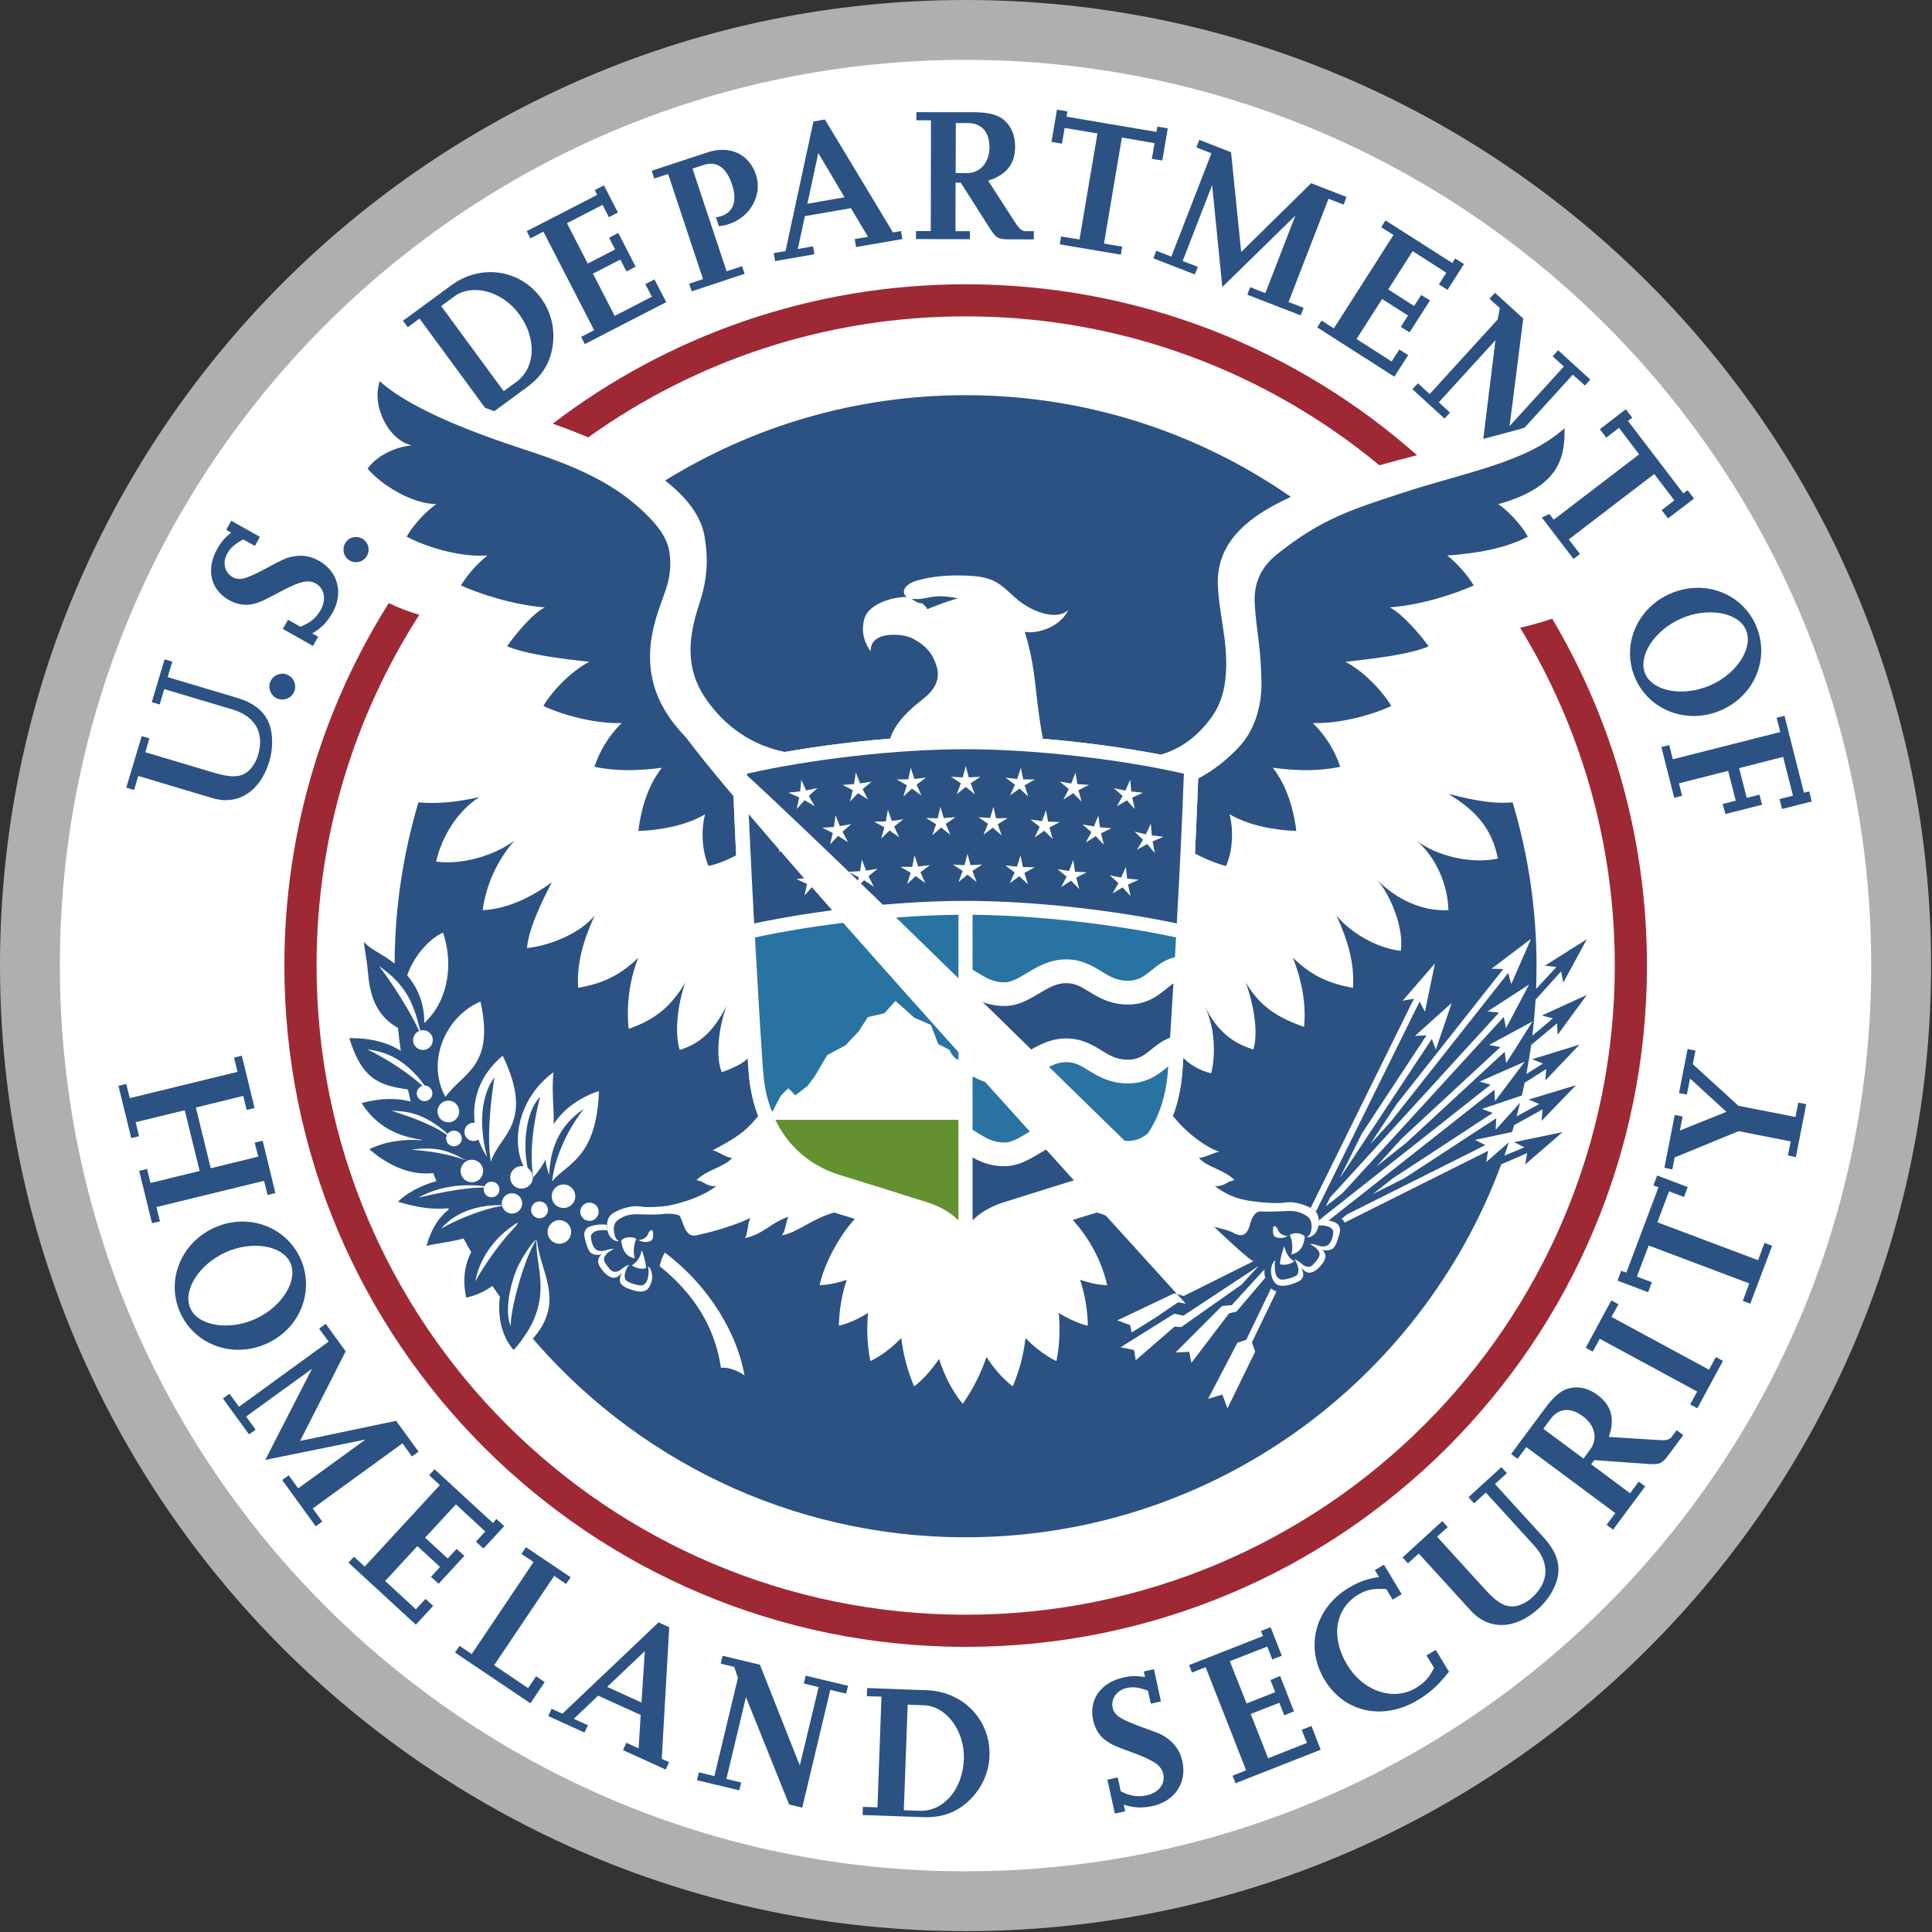 <svg xmlns="http://www.w3.org/2000/svg" width="48" height="48" viewBox="0 0 48 48">
    <rect x="0" y="0" width="48" height="48" fill="#333333" stroke="none"/>
    <g fill="none" fill-rule="evenodd">
        <g>
            <g>
                <g>
                    <g>
                        <g transform="translate(-192 -320) translate(48 245) translate(144 75)">
                            <circle cx="23.9" cy="23.947" r="23.606" fill="#FFF"/>
                            <path fill="#2B5283" d="M39.242 25.954l-1.175.362.266.108-.411.26c.043-.239.086-.48.12-.722l.643-.538.015.284.725-.99-1.117.512.275.071-.513.43c.036-.296.062-.595.081-.895l.634-.702.054.28.585-1.079-1.04.657.286.032-.505.545c.004-.189.01-.375.01-.564 0-1.415-.208-2.78-.594-4.071-.642.06-1.286-.146-1.594-.205.822.482 1.106 1.003 1.228 1.601-.657.147-1.537-.068-2.018-.445.47.411.768 1.059.789 1.727-.678.034-1.305-.283-1.765-.746.295.33.669 1.164.581 1.757-.567-.06-1.232-.432-1.595-.875.3.664.444 1.202.407 1.796-.562-.107-.989-.266-1.493-.748.243.606.332 1.216.277 1.716-.65-.23-1.081-.49-1.448-1.102.196.54.322 1.249.188 1.663-.55-.165-.915-.496-1.2-1.059.282.597.247 1.29.153 1.65-.232-.046-.533-.205-.69-.382-.01.109-.018.213-.023.315-.03.403-.108.781-.24 1.128.046.05.155.177.158.182.29.311.686.607.998.706-.136.02-.32.135-.506.157.206.233.626.286.886.551-.201.025-.25.17-.495.143.469.363.898.374 1.138.403.097.01.412.04.612.01.283-.044.574.097.687.162.174.102.164.34.13.462-.021.072-.052.158-.182.225-.075.022-.124.029-.048-.027.068-.05.13-.353-.027-.471-.114-.084-.276-.153-.467-.143-.212.01-.535.027-.691.013-.143-.017-.233.172-.254.252-.05.188-.11.421-.382.306-.335-.192-.81-.176-1.358-.397.078.168.045.314.128.502-.487-.12-.61-.368-1.075-.531.077.169.054.301.16.46-.392-.067-.757-.42-1.3-.565-.018.005-.033.012-.05.016-.197.059-.38.115-.544.168.385.436.703.972.852 1.62 0 0-.271.007-.673-.133.115.354.186.733.192 1.14 0 0-.305-.057-.723-.316.038.384.025.784-.056 1.195 0 0-.352-.146-.769-.569-.048.397-.147.797-.317 1.197 0 0-.323-.219-.653-.729-.136.398-.327.789-.589 1.161 0 0-.351-.37-.59-1.113-.317.477-.619.681-.619.681-.17-.4-.27-.8-.319-1.199-.415.426-.768.571-.768.571-.081-.41-.095-.81-.057-1.195-.418.26-.725.316-.725.316.007-.406.078-.786.195-1.14-.404.14-.675.132-.675.132.153-.66.586-1.34.878-1.645-.143-.046-.296-.091-.463-.142-.015-.003-.03-.01-.05-.016-.543.145-.906.498-1.3.566.105-.16.084-.292.16-.461-.462.163-.587.411-1.073.531.081-.188.049-.334.128-.502-.452.221-1.07.375-1.344.434-.303.062-.321-.389-.42-.489-.043-.043-.287-.06-.389-.045-.15.026-.442.013-.66.009-.22-.005-.37.06-.483.147-.162.116-.085.432-.016.483.075.055.029.047-.046.027-.13-.066-.163-.154-.184-.226-.032-.119-.044-.359.132-.458.11-.069.404-.208.687-.165.199.031.514 0 .609-.01.096-.012.803-.139 1.27-.501-.245.027-.293-.12-.496-.143.262-.266.682-.318.887-.552-.184-.021-.347-.17-.482-.19.412-.228.685-.362.975-.672l.155-.178c-.131-.347-.212-.73-.24-1.133l-.02-.303c-.1.111-.309.224-.645.345-.158-.382-.083-1.096.119-1.65-.288.564-.611.93-1.163 1.095-.135-.413-.054-1.133.139-1.674-.366.612-.757.923-1.408 1.152-.055-.499-.003-1.16.238-1.765-.503.481-.93.64-1.494.747-.034-.594.11-1.132.408-1.795-.36.442-1.11.745-1.678.806.043-.515.404-1.22.615-1.632-.534.382-1.102.657-1.716.69.077-.585.338-1.217.789-1.728-.53.393-1.337.604-1.946.521.147-.64.542-1.266 1.074-1.601-.309.061-.868.188-1.513.129-.379 1.27-.586 2.615-.592 4.006-.322-.253-.546-.317-.766-.535.04.302.08.466.113.839.06.67.315 1.055.736 1.295.019.191.043.38.071.57-.31-.2-.73-.324-1.28-.317.335 1.092.814 1.173 1.457 1.276.022.1.046.2.07.299-.343-.09-.755-.091-1.222.038.323.502.772.805 1.487.912.001.005.003.008.006.013-.44-.036-.917.03-1.299.223.544.467 1.078.646 1.586.592l.08.2c-.402.107-.757.315-.956.51.424.134.859.205 1.252.164.002.01.008.02.011.03-.23.175-.43.46-.554.905.302-.076.612-.096.92-.185.062.116.126.228.191.34-.163.31-.22.7-.124 1.131.26-.061.473-.162.65-.292.061.09.123.179.187.269-.066.495.049.992.342 1.324.138-.155.248-.304.337-.446 2.6 3.116 6.514 5.098 10.89 5.098 6.104 0 11.307-3.857 13.308-9.265l.645-.28-.05.283.93-.804-1.204.249.254.13-.496.205c.087-.249.169-.504.243-.758l.705-.391-.025.286.854-.886-1.175.356.265.11-.566.31c.076-.275.144-.557.203-.838l.537-.341-.023.284.848-.889"/>
                            <path fill="#9E2935" d="M38.564 15.371c-.27.092-.538.166-.798.224 1.493 2.445 2.353 5.319 2.353 8.394 0 8.907-7.222 16.128-16.126 16.128-8.909 0-16.128-7.221-16.128-16.128 0-3.21.937-6.201 2.553-8.715-.256-.073-.508-.17-.759-.291-1.642 2.608-2.594 5.697-2.594 9.006 0 9.347 7.58 16.927 16.928 16.927 9.346 0 16.925-7.58 16.925-16.927 0-3.147-.858-6.094-2.354-8.618m-23.95-4.505c2.644-1.892 5.88-3.006 9.379-3.006 3.904 0 7.487 1.39 10.278 3.7.314-.089.621-.17.935-.25-2.987-2.643-6.913-4.247-11.213-4.247-3.858 0-7.414 1.29-10.26 3.462.135.05.27.098.409.151.161.063.32.125.472.19"/>
                            <path fill="#AFAFAF" d="M23.988 46.492c-12.427 0-22.501-10.076-22.501-22.503 0-12.428 10.074-22.502 22.5-22.502 12.429 0 22.503 10.074 22.503 22.502 0 12.427-10.074 22.503-22.502 22.503zm0-46.492C10.74 0 0 10.741 0 23.99c0 13.248 10.74 23.988 23.988 23.988 13.249 0 23.989-10.74 23.989-23.989C47.977 10.741 37.237 0 23.987 0z"/>
                            <path fill="#2B5283" d="M18.2 19.18c-.34-.175-.639-.378-.96-.67-1.029-.94-1.273-1.924-.968-3.056.18-.677.456-1.015.362-1.72-.054-.401-.34-.726-.625-1-.688-.66-1.504-1.069-2.71-1.476-.745-.25-2.91-.922-3.864-1.787-.218.636.243 1.48.796 1.593-.488.05-.904.304-1.098.58.369.426 1.102.87 1.708.882-.28.187-.623.584-.736.807.525.28 1.362.514 2.005.468-.271.217-.506.492-.658.744.434.198 1.28.485 2.085.545-.297.146-.72.653-.938.965.453.202 1.433.324 2.042.386-.436.229-.891.685-1.142 1.098.441.212 1.271.448 1.949.425-.335.322-.555.711-.681 1.087.512.106 1.05.108 1.677.024-.38.48-.532 1.117-.584 1.57.508-.014 1.182-.13 1.658-.415-.103.388-.081.914.087 1.285.2-.046.432-.129.684-.265-.035-.723-.067-1.461-.09-2.07m20.673-8.543c-.956.866-2.485 1.097-4.089 1.628-1.208.397-1.958.631-3.04 1.493-.309.247-.603.608-.57 1.23.037.69.148.987.168 1.952.012.689-.225 1.244-.515 1.57-.305.346-.701.647-1.058.833-.02.586-.047 1.177-.08 1.862.252.137.573.264.773.31.166-.371.19-.897.086-1.286.477.285 1.152.402 1.66.415-.055-.453-.206-1.088-.585-1.57.624.085 1.164.083 1.677-.023-.128-.376-.349-.765-.683-1.087.68.023 1.507-.214 1.95-.425-.251-.413-.706-.87-1.141-1.098.608-.062 1.616-.18 2.068-.383-.219-.31-.671-.822-.965-.968.805-.06 1.65-.347 2.086-.545-.153-.252-.388-.528-.656-.744.754-.05 1.477-.188 2.001-.468-.114-.223-.455-.62-.734-.807 1.617-.451 1.644-1.258 1.647-1.889"/>
                            <path fill="#2B5283" d="M32.071 12.345c-2.292-1.592-5.078-2.527-8.083-2.527-2.737 0-5.296.779-7.464 2.121.563.438.896.9.979 1.38.07.42.118.928-.124 1.667-.257.785-.399 1.591.181 2.41.576.815 1.326 1.167 1.945 1.285.814-.142 1.713-.258 2.612-.33.115-.38.46-.71.81-.98.503-.392.392-.734.273-1-.094-.21-.274-.378-.534-.513-.226-.116-1.057-.205-1.034.328-.136-.193-.246-.453-.165-.785.11-.464.869-.581 1.057-.568-.146-.124-.056-.322.276-.415.403-.111.784-.128 1.155-.119.759.019.878.205 1.264.547.464.413 1.08.557 1.321.307-.174.396-.726.606-1.08.545.173.548.235 1.023.296 1.598.029.261.084.7.154 1.058 1.017.084 2.04.224 2.93.395.37-.107.753-.323 1.094-.72.327-.376.627-.855.503-2.056-.035-.34-.204-1.204-.18-1.61.052-.925.738-1.527 1.814-2.018"/>
                            <path fill="#2B5283" d="M22.651 14.877c.14.106.222.12.269.11.004.026.053.058.062.07.03.025.047.05.054.079.063-.027.233-.096.388-.15.156-.058.372-.12.372-.12-.67-.143-.772.062-1.145.01zm20.114 2.766c.836-.366 1.214-1.3.86-2.106-.352-.806-1.293-1.154-2.129-.787-.836.365-1.221 1.296-.868 2.103.352.805 1.301 1.157 2.137.79zm-.997-2.276c.66-.29 1.417-.157 1.608.28.195.443-.22 1.09-.882 1.378-.664.292-1.424.16-1.618-.282-.19-.437.224-1.084.892-1.376zm-.172 4.456l-.319-1.262.194-.05.09.353 2.67-.677-.092-.353.196-.049.484 1.91.13-.034.063.251-.738.187-.062-.246.334-.084-.245-.964-1.093.279.19.74.315-.08.066.249-.911.231-.068-.25.324-.08-.188-.742-1.223.31.078.31-.195.05zM4.28 16.438l-.114.385 1.722.514c.519.155.79.432.858.874.031.228.014.47-.055.707-.223.74-.774 1.1-1.406.913l-1.85-.552-.104.348-.194-.058.384-1.281.191.057-.101.344 1.708.51c.463.136.698.117.892-.08.086-.094.16-.218.2-.355.164-.55-.065-.966-.626-1.134l-1.704-.51-.113.382-.197-.057.318-1.063.191.056zm3.03.746c-.07.162-.257.238-.421.171-.162-.068-.24-.257-.171-.42.068-.163.258-.24.419-.172.164.068.24.256.173.421zm.594-1.365l-.128.229-.75-.423.13-.227.307.173c.255-.104.389-.214.505-.418.144-.259.094-.533-.12-.655-.19-.106-.388-.059-.857.188-.489.262-.558.29-.744.328-.18.035-.376-.004-.56-.107-.46-.26-.574-.767-.287-1.275.092-.163.19-.279.344-.399l-.124-.07.126-.224.712.4-.126.225-.289-.162c-.209.113-.314.201-.4.356-.121.216-.062.468.133.579.168.094.324.057.805-.2.233-.123.375-.2.434-.226.122-.06.26-.095.414-.103.174-.007.331.034.494.123.475.267.614.801.34 1.29-.136.24-.284.388-.505.516l.146.082zm1.254-2.165c0 .175-.14.314-.314.314s-.31-.14-.31-.314c0-.173.136-.312.31-.312.175 0 .314.139.314.312zm7.395-6.148l-2.024 1.043-.09-.18.322-.166-1.26-2.447-.323.166-.092-.179 1.751-.901-.061-.119.228-.118.349.675-.225.115-.158-.305-.884.455.516 1.003.681-.35-.15-.29.228-.121.431.838-.227.12-.153-.296-.68.35.54 1.05.923-.476-.161-.314.226-.117.293.564zm1.947-.704l-1.315.437-.064-.19.345-.115-.867-2.613-.344.114-.064-.192 1.376-.454c.561-.188 1.042.031 1.215.554.165.494-.136 1.047-.667 1.222-.077.027-.13.038-.254.056l-.074-.224c.063-.006.087-.014.127-.025.309-.103.408-.384.273-.787-.14-.427-.383-.595-.71-.485l-.272.09.847 2.55.384-.127.064.19zm3.885-1.06l-.2.032-1.69-2.805-.286.05-.693 3.22-.293.05.035.198.975-.17-.035-.197-.376.066.174-.816 1.145-.198.425.712-.332.056.035.198 1.15-.199-.034-.198zm-2.326-.68l.271-1.26.652 1.1-.923.16zm5.627.681h-.198c-.095 0-.152-.043-.264-.21l-.674-1.045c.45-.139.67-.413.67-.844 0-.254-.074-.46-.23-.62-.172-.17-.403-.234-.812-.236l-1.411-.001v.2l.362.002-.004 2.752h-.366l-.002.199 1.34.003v-.2h-.359l.003-1.206.13.003.715 1.124c.162.253.21.281.491.282l.607.002.002-.205zm-1.94-2.686h.299c.34.001.539.22.537.605 0 .375-.228.639-.558.639l-.281-.003.004-1.24zm4.102 3.27l-1.519-.257.035-.196.456.075.446-2.634-.815-.137-.067.391-.26-.044.136-.801.26.043-.022.132 2.232.378.025-.132.258.043-.136.8-.26-.041.068-.39-.812-.14-.445 2.635.453.076-.033.199zm4.467 1.509l-1.326-.515.073-.187.375.149.747-1.928-1.816 1.777-.253-2.533-.732 1.886.376.143-.073.19-1.031-.4.073-.188.373.145.997-2.567-.374-.145.072-.189.789.308.252 2.48 1.738-1.71.878.341-.07.19-.376-.145-.994 2.566.376.144-.074.188zm2.327 1.523l-1.917-1.226.109-.169.304.196 1.483-2.322-.305-.193.106-.17 1.66 1.06.07-.114.219.139-.407.642-.215-.137.186-.289-.838-.537-.607.952.644.412.175-.274.22.134-.508.794-.218-.135.178-.283-.643-.41-.635.994.872.558.191-.297.22.139-.344.536zm-21.816.132l-.312.227-1.553-2.113.326-.241c.452-.33 1.192-.13 1.608.438.446.605.416 1.333-.07 1.69zm.613-2.089c-.524-.712-1.497-.85-2.225-.315l-1.202.882.118.162.293-.216 1.627 2.215c.077.031.155.059.23.087l.796-.585c.378-.277.576-.582.648-.993.076-.444-.025-.882-.285-1.237zM38.71 8.703l-.135.15.28.252-1.35 1.482.34-2.672-.702-.641-.136.148.256.232-.053.283L35.52 9.79l-.292-.268-.137.148.798.729.136-.149-.278-.255 1.407-1.543-.302 2.452c.292-.077.605-.158.94-.252.03-.009.054-.017.083-.023l1.201-1.321.3.27.135-.147-.8-.729zm3.218 3.476l-.106.08-1.375-1.8.106-.082-.16-.21-.645.496.159.21.316-.243.501.658-2.123 1.624-.109-.145c-.062.034-.123.064-.186.09l.788 1.03.16-.123-.278-.363 2.123-1.625.5.656-.316.24.159.208.645-.493-.159-.208zM27.955 45.001l-.257.056-.185-.84.257-.057.075.346c.247.12.42.147.65.097.289-.063.46-.281.407-.524-.046-.21-.214-.331-.71-.517-.52-.188-.587-.222-.74-.336-.146-.11-.248-.282-.293-.488-.113-.514.192-.938.762-1.064.181-.04.333-.041.527-.007l-.031-.14.252-.055.175.8-.252.055-.071-.32c-.225-.086-.36-.105-.532-.068-.243.054-.393.269-.346.487.043.186.175.28.686.469.247.09.4.144.459.17.124.052.245.133.35.242.122.126.198.27.238.453.116.533-.19.99-.738 1.11-.27.059-.478.045-.72-.034l.037.165zm4.859-1.53l-2.118.833-.073-.187.337-.134-1.006-2.563-.339.135-.071-.187 1.834-.721-.05-.126.24-.094.278.708-.237.093-.124-.32-.93.364.415 1.05.712-.28-.118-.302.241-.1.342.877-.238.1-.125-.312-.71.278.432 1.1.964-.38-.129-.327.242-.094.23.59zM36 41.533c-.27.338-.46.515-.77.702-.861.522-1.828.315-2.32-.498-.49-.805-.24-1.777.582-2.277.264-.161.469-.236.77-.279l-.105-.17.226-.137.442.733-.224.136-.159-.262c-.333-.02-.491.013-.706.143-.568.346-.678 1.06-.265 1.739.401.661 1.15.912 1.714.57.204-.125.325-.258.445-.494l-.19-.31.23-.137.33.541zm1.439-4.933l-.298.27 1.211 1.328c.365.4.455.775.284 1.19-.09.212-.229.41-.411.576-.572.524-1.23.545-1.675.061l-1.302-1.427-.268.243-.134-.147.987-.902.136.148-.265.24 1.203 1.32c.324.355.536.46.803.392.125-.037.25-.103.355-.202.424-.385.442-.863.048-1.294l-1.198-1.313-.293.268-.138-.153.817-.747.138.149zm5.367-2.788l-.636 1.176-.178-.096.174-.32-2.421-1.31-.175.32-.173-.097.635-1.177.177.097-.173.313 2.424 1.312.17-.314.176.096zm1.223-2.862l-.544 1.441-.186-.072.162-.433-2.5-.942-.293.773.373.14-.094.247-.76-.287.09-.245.129.046.798-2.12-.126-.046.093-.247.76.287-.092.247-.372-.142-.29.77 2.502.942.16-.43.19.071zm.846-3.517l-.257 1.314-.198-.039.07-.35-1.294-.255-1.59.654-.058.297-.197-.041.257-1.313.196.04-.068.347 1.157-.464-.904-.827-.079.398-.196-.037.214-1.095.195.04-.065.338 1.133 1.033 1.417.278.07-.356.197.038zm-6.532 8.065l.179-.242c.201-.274.497-.299.803-.07.302.225.381.56.183.826l-.167.226-.998-.74zm3.314.035l-.118.159c-.057.076-.126.099-.327.086L39.97 35.7c.159-.442.066-.786-.278-1.042-.205-.15-.415-.213-.636-.18-.242.036-.426.183-.673.515l-.84 1.132.16.118.219-.29 2.21 1.64-.216.291.16.12.799-1.075-.162-.119-.214.29-.966-.721.076-.103 1.329.095c.3.02.352-.002.52-.228l.362-.488-.163-.123zM3.777 30.39l-.32-1.301.196-.047.087.349 1.22-.299-.37-1.508-1.22.297.085.349-.194.046-.318-1.298.193-.048.088.353L5.9 26.63l-.085-.354.193-.047.317 1.3-.196.047-.085-.348-1.178.288.37 1.509 1.18-.289-.088-.348.198-.047.316 1.3-.194.048-.087-.352-2.675.652.088.355-.196.046zm2.852 2.99c.833-.378 1.197-1.316.833-2.117-.367-.801-1.313-1.137-2.143-.758-.83.38-1.203 1.314-.838 2.115.363.801 1.318 1.139 2.148.76zM5.6 31.116c.657-.3 1.415-.178 1.613.258.2.439-.206 1.092-.862 1.392-.662.3-1.422.18-1.621-.26-.199-.436.207-1.087.87-1.39zm2.244 6.804l-.833-1.15.162-.117.236.325 1.671-1.213-2.49.506 1.161-2.263-1.637 1.186.237.326-.163.118-.65-.893.163-.118.237.324 2.227-1.619-.236-.324.164-.117.495.683L7.456 35.8l2.385-.5.558.767-.164.118-.236-.325-2.229 1.618.237.325-.164.118zm2.488 2.445l-1.675-1.542.137-.146.268.244 1.866-2.024-.267-.247.135-.146 1.45 1.334.088-.099.193.176-.515.558-.188-.171.233-.252-.73-.675-.765.829.562.517.221-.239.192.173-.639.693-.19-.171.224-.248-.562-.517-.8.867.762.704.24-.26.19.174-.43.468zm2.846 1.952l-1.873-1.26.113-.166.302.204 1.536-2.287-.301-.201.112-.168 1.11.747-.112.167-.296-.2-1.492 2.218.844.57.198-.295.214.145-.355.526zm3.445 1.464l-.182-.083.186-3.27-.265-.121-2.388 2.269-.27-.123-.082.182.9.41.084-.182-.35-.159.605-.576 1.057.48-.052.829-.303-.138-.085.182 1.062.483.083-.183zm-1.538-1.871l.935-.887-.082 1.275-.853-.388zm4.846 3l-.325-.078-1.073-2.667-.486 2.032.367.089-.046.194-1.05-.25.046-.197.385.093.585-2.44-.093-.273-.335-.08.047-.196.927.222.991 2.504.468-1.948-.368-.089.047-.195 1.052.252-.049.195-.392-.094-.698 2.927zm2.985.236c.468.017.811-.099 1.122-.375.337-.305.53-.708.546-1.148.03-.884-.647-1.596-1.55-1.629l-1.49-.055-.007.202.363.012-.1 2.75-.363-.012-.006.202 1.485.053zm-.365-2.795l.404.016c.56.02 1.016.64.992 1.34-.029.751-.504 1.303-1.103 1.282l-.389-.014.096-2.624z"/>
                            <path fill="#FFF" d="M23.987 31.118h-.151c-.077-.478-.423-.772-.928-.927-.384-.12-.94-.3-2.131-.664-1.38-.425-2.085-1.536-2.18-2.93-.134-1.973-.33-5.438-.405-7.644 1.559-.382 3.859-.682 5.795-.682 1.937 0 4.236.3 5.795.682-.07 2.206-.272 5.671-.404 7.644-.096 1.394-.8 2.505-2.18 2.93-1.192.364-1.747.545-2.131.664-.506.155-.853.45-.927.927h-.153"/>
                            <path fill="#2973A2" d="M23.593 26.083l-.283-.142-.182-.476-.413-.18-.466-.417-.277.305-.413.098-.22.348-.333.353-.452.24-.313.53-.177.235-.305.238-.17-.179-.18.172-.226.419c-.119-.313-.19-.555-.227-1.055-.066-.927-.133-2.09-.199-3.282 1.53-.33 3.475-.548 5.055-.563v3.611c-.072-.044-.145-.078-.22-.255"/>
                            <path fill="#639130" d="M23.812 27.822h-4.547c.067.141.144.272.232.396.328.46.794.799 1.385.98.803.246 1.315.408 1.688.527l.445.139c.364.112.618.276.797.457v-2.499"/>
                            <path fill="#2B5283" d="M28.614 26.065c.125-.1.268-.215.456-.284l.083-1.349c-.05.034-.102.077-.167.128-.217.176-.488.397-.965.397-.446 0-.736-.18-.969-.323-.188-.117-.34-.208-.563-.208-.246 0-.456.125-.681.26-.242.144-.516.308-.85.308-.344 0-.592-.106-.795-.216v1.276c.046.026.09.054.134.08.204.126.38.234.66.234.173 0 .345-.103.548-.225.27-.16.576-.343.984-.343.388 0 .644.156.874.295.202.127.379.233.658.233.267 0 .413-.115.593-.263m-3.657 2.91c-.343 0-.591-.105-.794-.218v1.563c.178-.18.432-.344.798-.457l.443-.139c.373-.118.883-.28 1.688-.526.235-.072.45-.168.645-.289-.292-.054-.505-.184-.685-.294-.188-.117-.34-.21-.563-.21-.246 0-.456.128-.681.262-.242.143-.516.307-.85.307"/>
                            <path fill="#2973A2" d="M28.614 24.101c.149-.12.33-.263.577-.32l.028-.491c-1.53-.33-3.474-.548-5.056-.563v1.364l.134.08c.204.125.38.235.66.235.173 0 .345-.106.548-.226.27-.163.576-.345.984-.345.388 0 .644.16.874.297.202.126.379.234.658.234.267 0 .413-.116.593-.265m-4.451 2.64v1.33c.046.025.09.054.134.08.204.126.38.235.66.235.173 0 .345-.105.548-.225.27-.161.576-.345.984-.345.388 0 .644.158.874.296.202.127.379.234.658.234.218 0 .354-.077.495-.184.292-.433.462-.968.503-1.59 0-.028.003-.053.005-.078l-.038.03c-.216.175-.487.393-.965.393-.446 0-.736-.176-.969-.318-.188-.12-.34-.211-.563-.211-.245 0-.456.126-.68.262-.243.144-.517.307-.852.307-.343 0-.591-.104-.794-.216"/>
                            <path fill="#2B5283" d="M18.737 22.942c-.072-1.328-.136-2.666-.176-3.72 1.614-.367 3.748-.608 5.426-.608s3.816.241 5.426.608c-.037 1.054-.102 2.392-.176 3.72-1.518-.32-3.526-.56-5.25-.56-1.722 0-3.73.24-5.25.56"/>
                            <path fill="#FFF" d="M19.796 20.099l.059-.286-.265-.121.289-.03.03-.29.118.267.282-.06-.214.196.146.254-.252-.148-.193.218m1.77-.235l-.246-.159-.204.21.073-.283-.258-.132.287-.019.045-.288.105.271.287-.046-.224.187.134.26m1.327-.104l-.235-.17-.214.198.088-.28-.252-.144.288-.003.06-.288.091.279.287-.032-.233.173.12.267m1.327-.028l-.225-.184-.224.184.102-.273-.244-.162.29.016.076-.283.074.283.29-.016-.242.162.103.273m3.779.151l-.251.147.144-.254-.215-.195.284.06.12-.27.027.291.29.032-.266.121.061.285-.194-.217m-1.444-.28l-.225-.186.285.048.108-.273.043.288.29.018-.26.133.075.283-.206-.21-.244.16.134-.26m-1.339-.11l-.232-.174.288.033.091-.279.06.289.289.001-.254.146.089.28-.214-.2-.236.17.12-.266m-5.227 2.752l.06-.285-.263-.123.287-.027.034-.29.117.268.281-.057-.214.193.14.254-.25-.15-.192.217m1.721-.216l-.243-.162-.206.207.074-.281-.256-.135.288-.016.046-.288.105.274.285-.045-.225.184.132.262m1.276-.093l-.237-.172-.212.198.088-.28-.251-.146h.29l.057-.288.09.278.29-.033-.234.175.12.268m1.276-.024l-.226-.184-.224.184.104-.275-.243-.16.288.016.075-.283.075.283.29-.016-.243.16.104.275m3.63.133l-.251.149.145-.255-.216-.195.283.057.118-.265.03.289.289.03-.265.12.062.287-.195-.217m-1.394-.268l-.225-.184.286.044.104-.272.044.29.29.015-.258.133.073.282-.204-.207-.244.16.134-.26m-1.292-.105l-.23-.174.288.032.09-.277.06.286.29.005-.254.142.087.28-.213-.198-.235.17.117-.266m-4.585-.696l.068-.284-.26-.129.289-.021.039-.29.108.27.284-.05-.219.189.138.258-.247-.154-.2.211m-1.27.202l.06-.288-.268-.118.288-.032.028-.291.12.265.284-.058-.214.195.146.255-.251-.148-.192.22m2.986-.38l-.238-.168-.211.204.083-.283-.256-.139.29-.007.051-.289.098.276.287-.039-.229.18.125.265m1.272-.062l-.231-.179-.219.193.096-.276-.248-.153.287.006.068-.285.083.28.289-.022-.238.167.113.27m1.273.016l-.22-.193-.23.177.112-.27-.236-.167.288.022.083-.28.066.287.29-.007-.248.153.095.278m3.618.214l-.256.143.151-.249-.209-.201.281.065.123-.266.023.291.289.038-.268.113.054.29-.188-.224m-1.388-.298l-.222-.189.285.05.112-.27.038.291.287.022-.259.127.068.284-.199-.212-.249.158.14-.261m-1.285-.13l-.228-.18.288.038.096-.275.052.286.29.013-.256.136.08.282-.209-.202-.237.165.124-.264m-14.763 6.712c.427-.608 1.232-.74.869-2.371-.913.398-1.337 1.536-.87 2.37m-.059-4.08c-.292.121-.706.527-.892 1.061.307.355.437.79.423 1.186.559-.511.752-1.393.47-2.246m.54 5.645c.038.006.028.002-.013-.011-.429-.24-.732-.322-1.32-.243.552.04.94.118 1.333.254M13.34 30.8l-.014.039c-.016.66.407 1.395-.35 2.438-.036.124-.085.394.304-.068.767-.912.115-1.655.06-2.409m-1.528 1.033c.064-.411.336-.901.737-1.232.279-.23.437-.316.203-.07-.354.37-.766.971-.94 1.302m.876 1.121c-.153-.386-.02-1.007.146-1.415.117-.279.403-.705.493-.744-.317.488-.656 1.784-.639 2.16m-1.285-5.393c-.029-.147-.171-.243-.317-.212-.147.03-.241.171-.211.317.029.147.173.241.317.213.146-.03.242-.172.21-.318m2.354.37c.01-.404-.053-.821-.006-1.292-.804.587-1.079 1.617-.745 2.336-.035-.006-.069-.008-.104.002-.152.03-.25.177-.22.33.03.15.179.248.332.217.15-.03.25-.178.219-.329-.018-.077-.062-.14-.123-.18-.133-.636-.024-1.432.31-1.766-.103.398-.293 1.233-.171 2.002.132-.15.23-.294.304-.439.015.123.043.248.094.38.018-.614.223-1.22.86-1.642-.467.59-.733 1.28-.789 1.8.338-.43 1.108-.557 1.163-2.242-.39.118-.857.402-1.124.822m.531 1.733c-.033-.16-.185-.263-.344-.23-.16.032-.262.185-.23.346.032.158.188.259.346.226.159-.033.26-.185.228-.342m-.102.886c-.032-.159-.187-.261-.346-.23-.156.032-.26.185-.228.344.032.16.186.261.346.23.158-.03.26-.188.228-.344"/>
                            <path fill="#FFF" d="M12.49 26.228c-.595.497-.761 1.12-.697 1.67-.025-.004-.047-.004-.07 0-.125.027-.204.145-.18.268.026.123.146.204.268.178.029-.006.053-.017.075-.03.056.158.132.304.217.43-.052-.185-.09-.388-.111-.596 0-.024.003-.048-.003-.07 0-.007-.003-.011-.005-.016-.03-.466.042-.948.3-1.296-.08.51-.2 1.49-.086 2.102.174-.65 1.111-.937.292-2.64m2.38 3.831c-.027-.12-.145-.201-.27-.177-.123.025-.203.145-.18.267.028.125.147.204.27.18.124-.027.203-.148.18-.27m-1.26-.041c-.023-.114-.132-.188-.247-.165-.113.023-.186.133-.164.247.022.113.134.187.247.164.113-.022.186-.134.164-.246m-2.87-2.887c-.016-.093-.098-.16-.188-.16-.295-.4-.72-.826-1.426-.898.387.182.97.54 1.373.904-.096.025-.159.12-.142.22.019.105.119.175.226.158.104-.019.176-.119.157-.224m.01-1.34c-.027-.132-.157-.218-.29-.19-.005 0-.011.001-.017.005-.161-.628-.315-1.115-1.026-1.603.355.457.767 1.12.998 1.611-.106.044-.17.158-.148.275.027.133.156.219.29.193.132-.028.218-.157.192-.29m.721 2.46c-.018-.104-.116-.176-.224-.158-.052.009-.096.037-.123.077-.628-.557-1.061-.56-1.393-.575.2.071.919.278 1.376.602-.019.035-.026.076-.019.119.017.107.12.179.224.161.106-.02.179-.119.159-.226m.528.786c-.03-.151-.178-.249-.33-.22-.15.03-.248.179-.218.33.03.153.178.25.33.219.152-.03.248-.18.218-.329m.408.482c-.018-.106-.118-.176-.223-.159-.068.01-.121.054-.146.111-.547-.071-1.143.004-1.644.283.561-.13 1.149-.25 1.63-.252h.003c-.008.026-.009.054-.006.082.02.104.121.178.226.159.108-.017.178-.119.16-.224m.563.328c-.027-.138-.161-.226-.299-.197-.135.024-.225.158-.198.295l-.018-.003c-.405-.014-1.08.092-1.494.583.425-.25 1.1-.507 1.506-.563.003.002.008 0 .011 0 .034.128.162.209.294.183.136-.028.224-.161.198-.298m3.55 1.273c1.155.87 1.811 2.078 1.978 3.05-.145-.107-.417-.217-.585-.186-.15-1.026-.684-1.855-1.524-2.528.035-.156.083-.263.13-.336m-.882.903c.274.109.412.068.482-.03.147-.206.076-.483-.017-.53.021.085.017.173-.002.273-.015.081-.057.215-.209.197-.08-.01-.23-.05-.318-.109-.063-.043-.063-.152-.027-.246.017-.043.037-.11.093-.156-.093.022-.15.07-.223.128-.073.056-.181.067-.244 0-.077-.085-.126-.15-.152-.207-.064-.149.128-.26.24-.318-.194.002-.227.075-.38.05-.159-.027-.198-.278-.198-.36 0-.061.075-.12.165-.142.086-.02.19-.011.247-.006-.01-.038-.014-.086-.013-.136-.156-.036-.461.016-.518.103-.073.11-.054.167.004.363.058.189.102.256.224.275.033.004.1.013.172-.015-.038.024-.064.046-.083.096-.021.05-.055.133.095.313.129.156.256.215.362.157.06-.034.083-.07.111-.1-.017.04-.034.087-.043.132-.029.152.086.212.232.268"/>
                            <path fill="#FFF" d="M15.435 30.823c.077-.098.268-.11.376-.042-.073.138-.08.368-.04.481-.272-.042-.32-.302-.336-.439m.426-.015c.16-.012.22-.092.248-.17.029-.076.114-.124.117-.007 0 .117.001.17-.065.201-.067.034-.186.043-.3-.024m.082.252c-.015.086-.046.168-.1.246-.041.06-.1.094-.142.132.074.055.178.087.266.083.085-.005.09-.016.085-.05-.02-.146-.077-.353-.11-.41m16.1-.38c.074.138.08.37.039.482.274-.043.32-.302.338-.438-.08-.1-.27-.11-.377-.043m-.05.027c-.16-.012-.22-.091-.248-.168-.03-.077-.115-.126-.116-.008-.001.117-.002.169.064.2.066.034.184.043.3-.024m.017.496c-.053-.076-.084-.158-.1-.244-.033.058-.088.265-.11.41-.004.035-.002.048.087.05.088.005.192-.025.265-.08-.044-.038-.1-.074-.142-.136"/>
                            <path fill="#FFF" d="M36.758 26.872l.275.077-4.154 3.28-.097.08c-.005 0-.012 0-.017.002.003.047 0 .094-.008.136.058-.003.139-.003.208.015.09.025.162.084.16.144 0 .084-.047.334-.205.357-.155.02-.186-.052-.379-.06.108.061.299.175.228.322-.027.06-.076.122-.157.205-.063.066-.171.052-.243-.008-.07-.059-.126-.109-.219-.134.056.048.074.114.089.16.032.091.03.202-.033.243-.091.057-.24.092-.322.1-.15.015-.19-.121-.203-.201-.017-.1-.017-.191.006-.274-.095.046-.174.319-.031.53.065.1.2.141.478.045.148-.053.267-.11.24-.264-.007-.048-.023-.092-.039-.134.03.031.047.069.107.104.108.06.234.004.369-.148.151-.174.121-.26.103-.31-.018-.05-.044-.072-.081-.096.072.03.134.022.17.017.124-.014.17-.08.232-.266.065-.194.084-.25.014-.363-.029-.048-.128-.086-.24-.108l4.122-3.251.01.287.741-.982-1.124.495m-2.215 1.008l2.926-3.706.078.276.491-1.125-.98.742.289.01-2.652 3.36c-.206.315-.427.65-.635.963l.004.004.479-.524"/>
                            <path fill="#FFF" d="M34.194 28.982l.752-.596 2.438-2.256.036.285.656-1.039-1.079.585.28.054-2.447 2.266c-.218.242-.433.478-.636.701m2.709-.532l-3.435 1.72-.138.11c.024.019.043.04.059.065.007.01.012.02.017.03l3.566-1.783-.048.28.924-.808-1.202.256.257.13m-5.189 3.636c-.052-.017-.097-.042-.135-.077l-.615 1.274.003.002-.224.075-.727 1.393.353-.106.126.345.69-1.413-.082-.227.611-1.266"/>
                            <path fill="#FFF" d="M34.106 29.668l.784-.395 2.284-1.49-.015.286.823-.91-1.163.392.267.1-2.482 1.624c-.177.139-.344.27-.498.393m-2.672 2.078c-.018-.068-.023-.139-.018-.209l-.815.89-.24.02-.022.02v.001l-1.133 1.134.053-.003-.005.003.015-.003.279-.013.05.277.94-1.235.18-.04.716-.842m1.503-1.773c.1-.077.244-.192.416-.328l4.008-4.38.055.28.574-1.085-1.03.667.283.031-4.194 4.59c-.04.082-.077.157-.112.225m-3.586 2.996l1.493-1.052c.17-.188.36-.39.424-.462l-1.864 1.232h.001l-.233-.047-.136.085-1.196.747.335.07.042.253.963-.834.171.008m-1.236.137l.598-.373.557-.379.19.036C0 0 30.82 31.552 31.152 31.336l.027-.02c.004 0 .007-.003.01-.005l-1.783.889-.228-.07-1.42.675.32.117.038.184m6.732-8.243l.28-.05-2.564 5.197.053.029c.03.017.056.04.076.064l2.577-5.22.132.254.25-1.203-.804.929m.306.875l.287-.015-1.61 2.446c-.189.383-.372.755-.534 1.08.008-.009.016-.017.023-.027l2.254-3.41.098.268.396-1.164-.914.822"/>
                        </g>
                    </g>
                </g>
            </g>
        </g>
    </g>
</svg>
